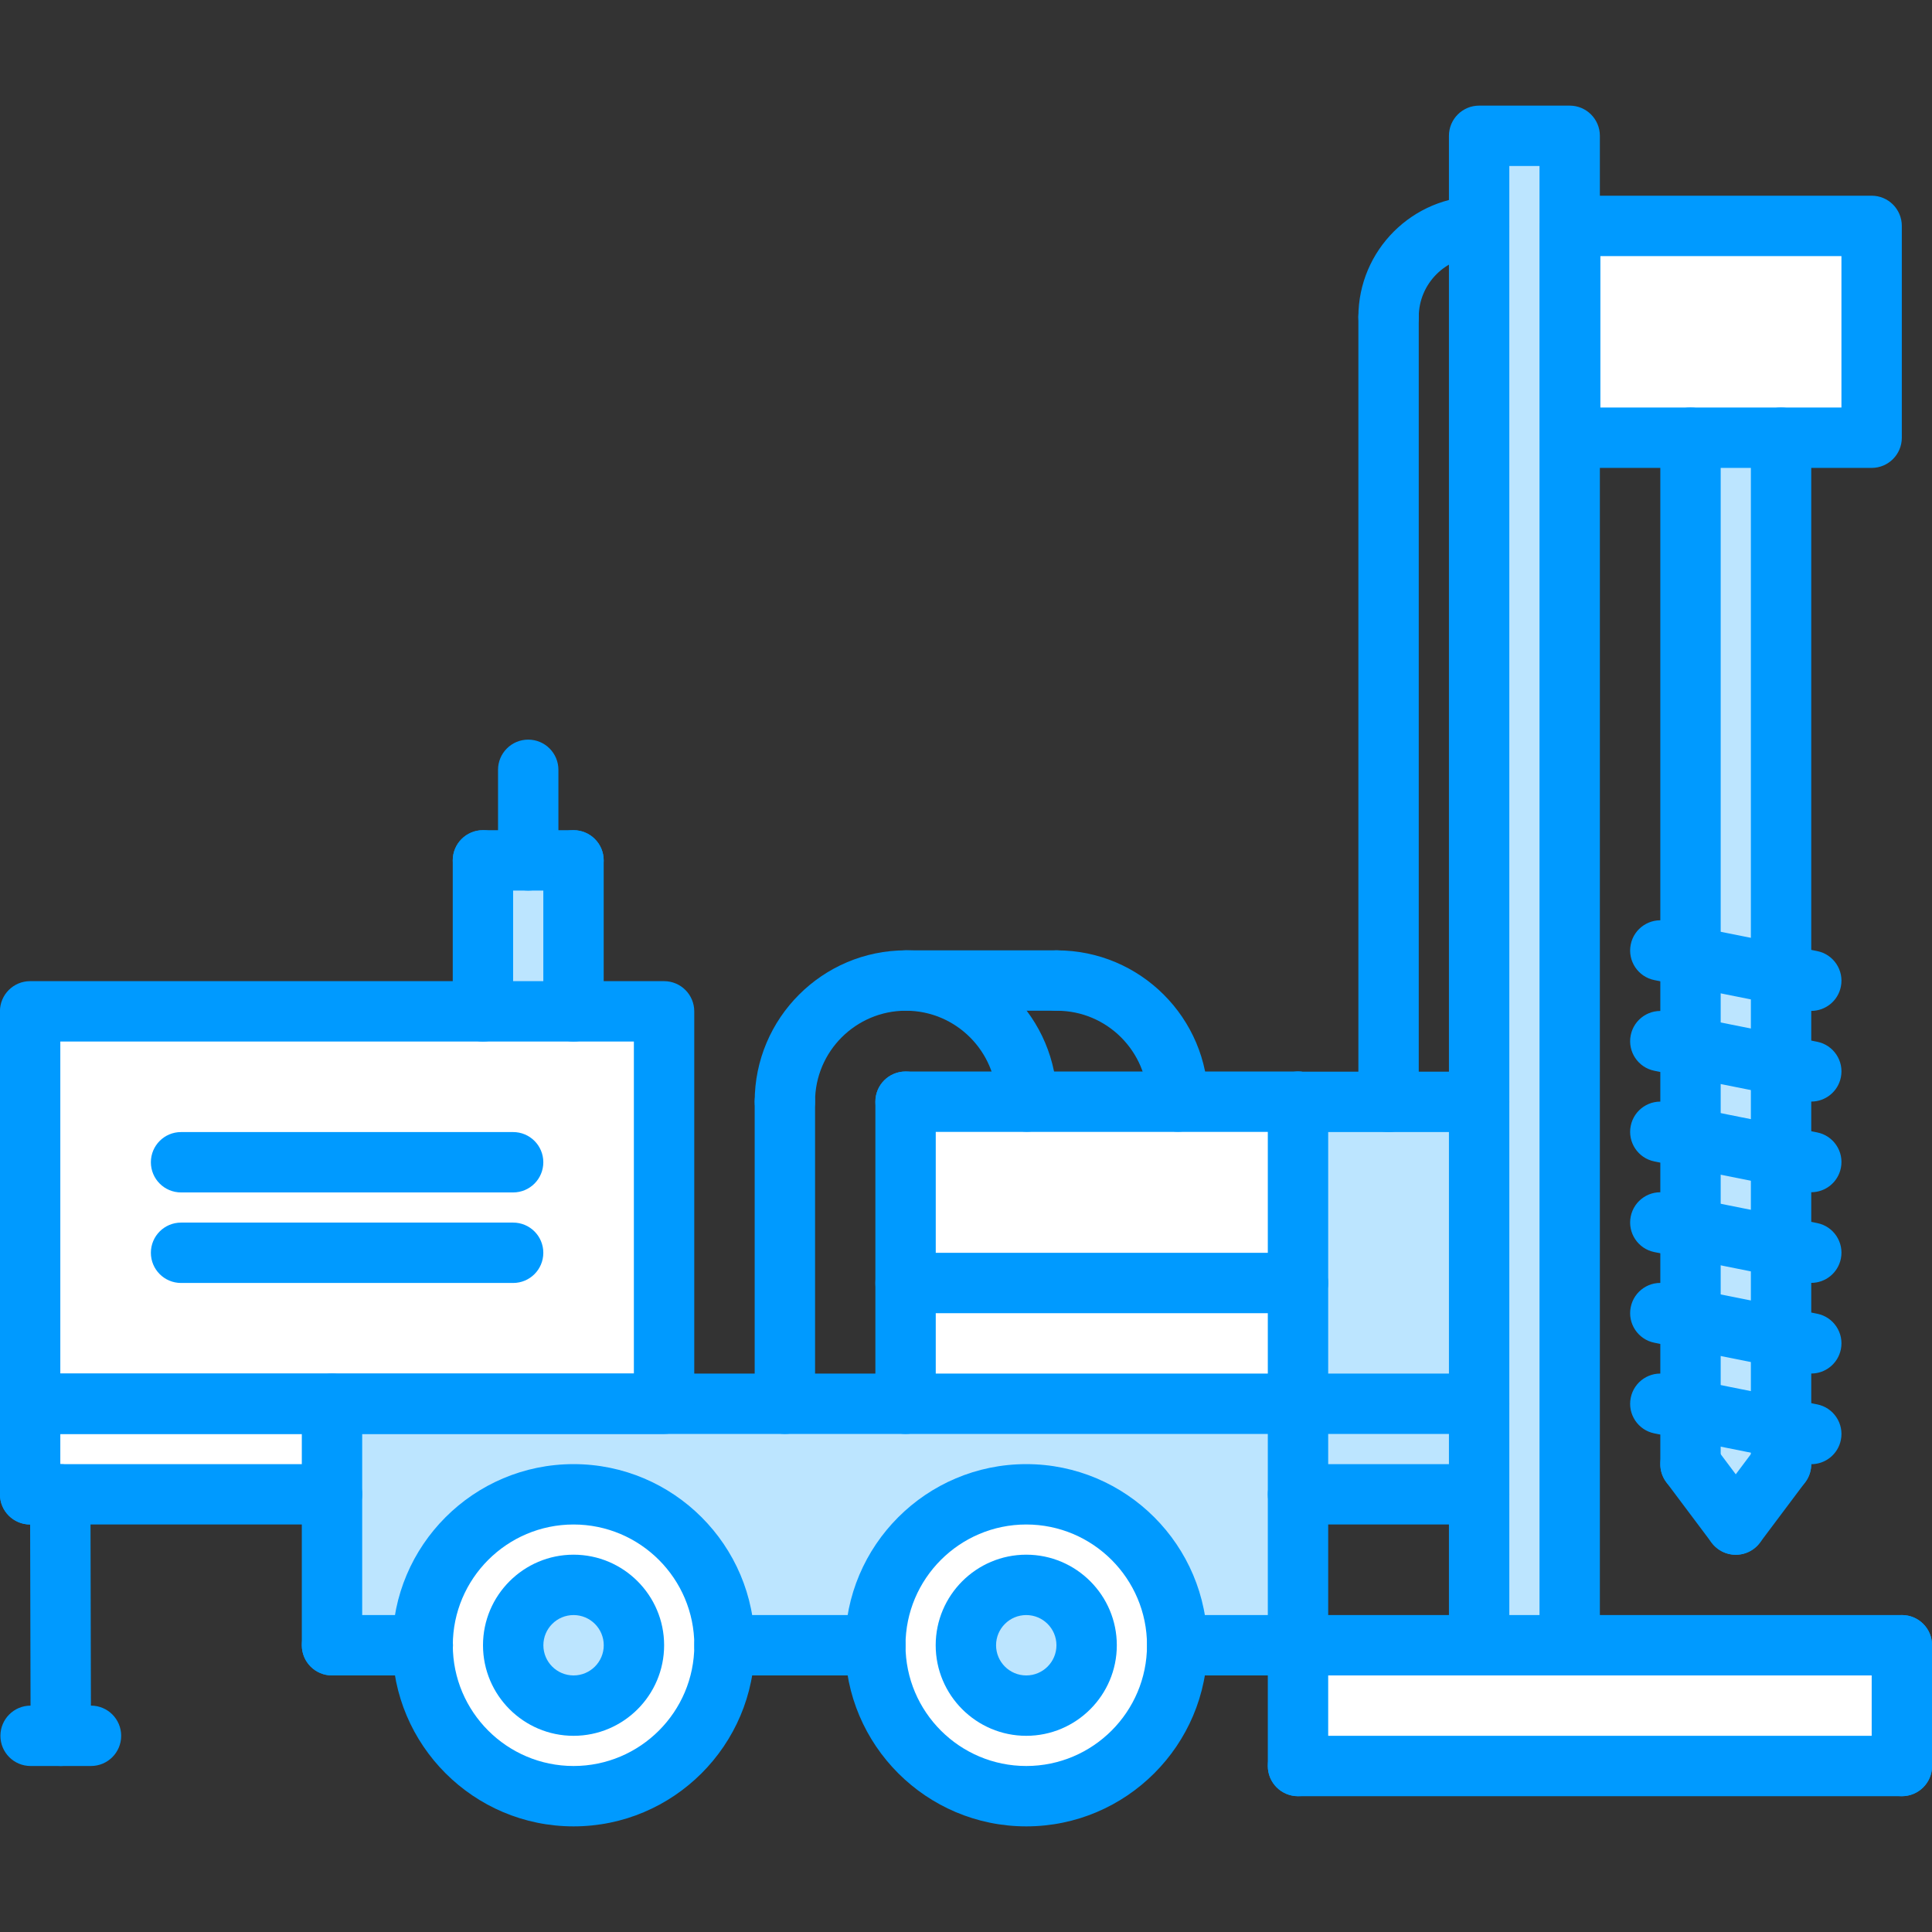 <?xml version="1.0"?>
<svg xmlns="http://www.w3.org/2000/svg" id="icons" enable-background="new 0 0 64 64" height="512px" viewBox="0 0 64 64" width="512px" class=""><rect x="0" y="0" width="64" height="64" fill="#333333" stroke="none"/><g><path d="m11 49.5h-9-1v-3h10z" fill="#e6e9ed" data-original="#E6E9ED" class="" data-old_color="#e6e9ed" style="fill:#FFFFFF"/><path d="m19 28.5v5.01h-3v-5.01h1.5z" fill="#d7e9ff" data-original="#D7E9FF" class="" style="fill:#BCE5FF" data-old_color="#d7e9ff"/><path d="m22 33.51v12.99h-11-10v-12.99h15 3z" fill="#94c1ff" data-original="#94C1FF" class="active-path" style="fill:#FFFFFF" data-old_color="#94c1ff"/><path d="m19 52.5c1.11 0 2 .9 2 2 0 1.11-.89 2-2 2-1.1 0-2-.89-2-2 0-1.1.9-2 2-2z" fill="#d7e9ff" data-original="#D7E9FF" class="" style="fill:#BCE5FF" data-old_color="#d7e9ff"/><path d="m21 54.5c0-1.1-.89-2-2-2-1.1 0-2 .9-2 2 0 1.11.9 2 2 2 1.11 0 2-.89 2-2zm-2-5c2.76 0 5 2.24 5 5 0 2.77-2.24 5-5 5s-5-2.23-5-5c0-2.76 2.24-5 5-5z" fill="#94c1ff" data-original="#94C1FF" class="active-path" style="fill:#FFFFFF" data-old_color="#94c1ff"/><path d="m34 52.5c1.1 0 2 .9 2 2 0 1.11-.9 2-2 2s-2-.89-2-2c0-1.1.9-2 2-2z" fill="#d7e9ff" data-original="#D7E9FF" class="" style="fill:#BCE5FF" data-old_color="#d7e9ff"/><path d="m30 42.5h13v4h-13z" fill="#94c1ff" data-original="#94C1FF" class="active-path" style="fill:#FFFFFF" data-old_color="#94c1ff"/><path d="m43 36.5v6h-13v-6h4.02 5z" fill="#94c1ff" data-original="#94C1FF" class="active-path" style="fill:#FFFFFF" data-old_color="#94c1ff"/><path d="m29 54.5c0-2.75 2.24-5 5-5s5 2.25 5 5c0 2.76-2.24 5-5 5s-5-2.24-5-5zm5-2c-1.1 0-2 .9-2 2 0 1.11.9 2 2 2s2-.89 2-2c0-1.1-.9-2-2-2z" fill="#94c1ff" data-original="#94C1FF" class="active-path" style="fill:#FFFFFF" data-old_color="#94c1ff"/><path d="m34 49.5c-2.76 0-5 2.25-5 5h-5c0-2.76-2.24-5-5-5s-5 2.24-5 5h-3v-5-3h11 4 4 13v3 5h-.5-3.5c0-2.75-2.24-5-5-5z" fill="#d7e9ff" data-original="#D7E9FF" class="" style="fill:#BCE5FF" data-old_color="#d7e9ff"/><path d="m62 7.49v7.01h-3-3-3.98v-7.01z" fill="#94c1ff" data-original="#94C1FF" class="active-path" style="fill:#FFFFFF" data-old_color="#94c1ff"/><path d="m52 4.5v50h-3v-5-3-10-29-3z" fill="#d7e9ff" data-original="#D7E9FF" class="" style="fill:#BCE5FF" data-old_color="#d7e9ff"/><path d="m43 46.5h6v3h-6z" fill="#d7e9ff" data-original="#D7E9FF" class="" style="fill:#BCE5FF" data-old_color="#d7e9ff"/><path d="m49 36.5v10h-6v-4-6h3z" fill="#5c9eff" data-original="#5C9EFF" class="" style="fill:#BCE5FF" data-old_color="#5c9eff"/><path d="m63 54.5v4h-20v-4h6 3z" fill="#94c1ff" data-original="#94C1FF" class="active-path" style="fill:#FFFFFF" data-old_color="#94c1ff"/><path d="m59 44.3v3.01l-3-.6v-3.01z" fill="#d7e9ff" data-original="#D7E9FF" class="" style="fill:#BCE5FF" data-old_color="#d7e9ff"/><path d="m59 41.3v3l-3-.6v-3z" fill="#d7e9ff" data-original="#D7E9FF" class="" style="fill:#BCE5FF" data-old_color="#d7e9ff"/><path d="m59 38.3v3l-3-.6v-3z" fill="#d7e9ff" data-original="#D7E9FF" class="" style="fill:#BCE5FF" data-old_color="#d7e9ff"/><path d="m59 35.3v3l-3-.6v-3z" fill="#d7e9ff" data-original="#D7E9FF" class="" style="fill:#BCE5FF" data-old_color="#d7e9ff"/><path d="m59 32.29v3.01l-3-.6v-3.01z" fill="#d7e9ff" data-original="#D7E9FF" class="" style="fill:#BCE5FF" data-old_color="#d7e9ff"/><path d="m59 48.51-1.5 2-1.5-2v-1.8l3 .6z" fill="#d7e9ff" data-original="#D7E9FF" class="" style="fill:#BCE5FF" data-old_color="#d7e9ff"/><path d="m59 14.5v17.79l-3-.6v-17.19z" fill="#d7e9ff" data-original="#D7E9FF" class="" style="fill:#BCE5FF" data-old_color="#d7e9ff"/><g fill="#116fff"><path d="m42.998 55.501c-.553 0-1-.447-1-1v-7h-30v7c0 .553-.447 1-1 1s-1-.447-1-1v-8c0-.553.447-1 1-1h32c.553 0 1 .447 1 1v8c0 .553-.447 1-1 1z" data-original="#116FFF" class="" style="fill:#009AFF" data-old_color="#116FFF"/><path d="m33.996 60.501c-3.309 0-6-2.691-6-6s2.691-6 6-6 6 2.691 6 6-2.691 6-6 6zm0-10c-2.206 0-4 1.794-4 4s1.794 4 4 4 4-1.794 4-4-1.794-4-4-4z" data-original="#116FFF" class="" style="fill:#009AFF" data-old_color="#116FFF"/><path d="m33.996 57.501c-1.654 0-3-1.346-3-3s1.346-3 3-3 3 1.346 3 3-1.346 3-3 3zm0-4c-.552 0-1 .448-1 1s.448 1 1 1 1-.448 1-1-.448-1-1-1z" data-original="#116FFF" class="" style="fill:#009AFF" data-old_color="#116FFF"/><path d="m19 60.501c-3.309 0-6-2.691-6-6s2.691-6 6-6 6 2.691 6 6-2.691 6-6 6zm0-10c-2.206 0-4 1.794-4 4s1.794 4 4 4 4-1.794 4-4-1.794-4-4-4z" data-original="#116FFF" class="" style="fill:#009AFF" data-old_color="#116FFF"/><path d="m19 57.501c-1.654 0-3-1.346-3-3s1.346-3 3-3 3 1.346 3 3-1.346 3-3 3zm0-4c-.552 0-1 .448-1 1s.448 1 1 1 1-.448 1-1-.448-1-1-1z" data-original="#116FFF" class="" style="fill:#009AFF" data-old_color="#116FFF"/><path d="m42.998 55.501h-4c-.553 0-1-.447-1-1s.447-1 1-1h4c.553 0 1 .447 1 1s-.447 1-1 1z" data-original="#116FFF" class="" style="fill:#009AFF" data-old_color="#116FFF"/><path d="m28.996 55.501h-4.996c-.553 0-1-.447-1-1s.447-1 1-1h4.996c.553 0 1 .447 1 1s-.447 1-1 1z" data-original="#116FFF" class="" style="fill:#009AFF" data-old_color="#116FFF"/><path d="m14.006 55.501h-3.008c-.553 0-1-.447-1-1s.447-1 1-1h3.008c.553 0 1 .447 1 1s-.447 1-1 1z" data-original="#116FFF" class="" style="fill:#009AFF" data-old_color="#116FFF"/><path d="m10.998 47.501h-10c-.553 0-1-.447-1-1s.447-1 1-1h10c.553 0 1 .447 1 1s-.447 1-1 1z" data-original="#116FFF" class="" style="fill:#009AFF" data-old_color="#116FFF"/><path d="m.998 50.501c-.553 0-1-.447-1-1v-3c0-.553.447-1 1-1s1 .447 1 1v3c0 .553-.447 1-1 1z" data-original="#116FFF" class="" style="fill:#009AFF" data-old_color="#116FFF"/><path d="m10.998 50.501h-10c-.553 0-1-.447-1-1s.447-1 1-1h10c.553 0 1 .447 1 1s-.447 1-1 1z" data-original="#116FFF" class="" style="fill:#009AFF" data-old_color="#116FFF"/><path d="m2.014 58.501c-.552 0-.999-.446-1-.998l-.018-8c-.001-.552.445-1.001.998-1.002h.002c.552 0 .999.446 1 .998l.018 8c.001.552-.445 1.001-.998 1.002-.001 0-.001 0-.002 0z" data-original="#116FFF" class="" style="fill:#009AFF" data-old_color="#116FFF"/><path d="m3.014 58.501h-2c-.553 0-1-.447-1-1s.447-1 1-1h2c.553 0 1 .447 1 1s-.448 1-1 1z" data-original="#116FFF" class="" style="fill:#009AFF" data-old_color="#116FFF"/><path d="m21.998 47.501h-21c-.553 0-1-.447-1-1v-12.999c0-.552.447-1 1-1h21c.553 0 1 .448 1 1v12.999c0 .553-.447 1-1 1zm-20-2h19v-10.999h-19v10.999z" data-original="#116FFF" class="" style="fill:#009AFF" data-old_color="#116FFF"/><path d="m18.998 34.502c-.553 0-1-.447-1-1v-5.001c0-.552.447-1 1-1s1 .448 1 1v5.001c0 .553-.447 1-1 1z" data-original="#116FFF" class="" style="fill:#009AFF" data-old_color="#116FFF"/><path d="m18.998 29.501h-3c-.553 0-1-.448-1-1s.447-1 1-1h3c.553 0 1 .448 1 1s-.447 1-1 1z" data-original="#116FFF" class="" style="fill:#009AFF" data-old_color="#116FFF"/><path d="m15.998 34.502c-.553 0-1-.447-1-1v-5.001c0-.552.447-1 1-1s1 .448 1 1v5.001c0 .553-.447 1-1 1z" data-original="#116FFF" class="" style="fill:#009AFF" data-old_color="#116FFF"/><path d="m17.498 29.501c-.553 0-1-.448-1-1v-3c0-.552.447-1 1-1s1 .448 1 1v3c0 .552-.447 1-1 1z" data-original="#116FFF" class="" style="fill:#009AFF" data-old_color="#116FFF"/><path d="m16.998 39.501h-11c-.553 0-1-.447-1-1s.447-1 1-1h11c.553 0 1 .447 1 1s-.447 1-1 1z" data-original="#116FFF" class="" style="fill:#009AFF" data-old_color="#116FFF"/><path d="m16.998 42.5h-11c-.553 0-1-.447-1-1s.447-1 1-1h11c.553 0 1 .447 1 1s-.447 1-1 1z" data-original="#116FFF" class="" style="fill:#009AFF" data-old_color="#116FFF"/><path d="m42.998 47.501c-.553 0-1-.447-1-1v-10.006c0-.553.447-1 1-1s1 .447 1 1v10.006c0 .553-.447 1-1 1z" data-original="#116FFF" class="" style="fill:#009AFF" data-old_color="#116FFF"/><path d="m42.998 43.501h-13c-.553 0-1-.447-1-1s.447-1 1-1h13c.553 0 1 .447 1 1s-.447 1-1 1z" data-original="#116FFF" class="" style="fill:#009AFF" data-old_color="#116FFF"/><path d="m42.998 37.495h-13c-.553 0-1-.447-1-1s.447-1 1-1h13c.553 0 1 .447 1 1s-.447 1-1 1z" data-original="#116FFF" class="" style="fill:#009AFF" data-old_color="#116FFF"/><path d="m29.998 47.501c-.553 0-1-.447-1-1v-10.006c0-.553.447-1 1-1s1 .447 1 1v10.006c0 .553-.447 1-1 1z" data-original="#116FFF" class="" style="fill:#009AFF" data-old_color="#116FFF"/><path d="m34.016 37.49c-.553 0-1-.447-1-1 0-1.659-1.35-3.009-3.008-3.009s-3.008 1.35-3.008 3.009c0 .553-.447 1-1 1s-1-.447-1-1c0-2.762 2.246-5.009 5.008-5.009s5.008 2.247 5.008 5.009c0 .553-.448 1-1 1z" data-original="#116FFF" class="" style="fill:#009AFF" data-old_color="#116FFF"/><path d="m39.02 37.49c-.553 0-1-.447-1-1 0-1.658-1.35-3.008-3.008-3.008-.553 0-1-.447-1-1 0-.552.447-1 1-1 2.762 0 5.008 2.246 5.008 5.008 0 .553-.448 1-1 1z" data-original="#116FFF" class="" style="fill:#009AFF" data-old_color="#116FFF"/><path d="m35.012 33.482-5.004-.001c-.553 0-1-.448-1-1s.448-1 1-1l5.004.001c.553 0 1 .448 1 1 0 .553-.449 1-1 1z" data-original="#116FFF" class="" style="fill:#009AFF" data-old_color="#116FFF"/><path d="m26 47.501c-.553 0-1-.447-1-1v-10.011c0-.553.447-1 1-1s1 .447 1 1v10.011c0 .553-.447 1-1 1z" data-original="#116FFF" class="" style="fill:#009AFF" data-old_color="#116FFF"/><path d="m51.998 55.497c-.553 0-1-.447-1-1v-48.998h-1v48.998c0 .553-.447 1-1 1s-1-.447-1-1v-49.998c0-.552.447-1 1-1h3c.553 0 1 .448 1 1v49.998c0 .553-.447 1-1 1z" data-original="#116FFF" class="" style="fill:#009AFF" data-old_color="#116FFF"/><path d="m63.002 55.5h-20.504c-.553 0-1-.447-1-1s.447-1 1-1h20.504c.553 0 1 .447 1 1s-.447 1-1 1z" data-original="#116FFF" class="" style="fill:#009AFF" data-old_color="#116FFF"/><path d="m63.002 59.501h-20.004c-.553 0-1-.447-1-1s.447-1 1-1h20.004c.553 0 1 .447 1 1s-.447 1-1 1z" data-original="#116FFF" class="" style="fill:#009AFF" data-old_color="#116FFF"/><path d="m42.998 59.501c-.553 0-1-.447-1-1v-4c0-.553.447-1 1-1s1 .447 1 1v4c0 .553-.447 1-1 1z" data-original="#116FFF" class="" style="fill:#009AFF" data-old_color="#116FFF"/><path d="m63.002 59.501c-.553 0-1-.447-1-1v-4c0-.553.447-1 1-1s1 .447 1 1v4c0 .553-.447 1-1 1z" data-original="#116FFF" class="" style="fill:#009AFF" data-old_color="#116FFF"/><path d="m48.998 47.501h-6c-.553 0-1-.447-1-1s.447-1 1-1h6c.553 0 1 .447 1 1s-.447 1-1 1z" data-original="#116FFF" class="" style="fill:#009AFF" data-old_color="#116FFF"/><path d="m48.998 50.501h-6c-.553 0-1-.447-1-1s.447-1 1-1h6c.553 0 1 .447 1 1s-.447 1-1 1z" data-original="#116FFF" class="" style="fill:#009AFF" data-old_color="#116FFF"/><path d="m48.998 37.501h-6c-.553 0-1-.447-1-1s.447-1 1-1h6c.553 0 1 .447 1 1s-.447 1-1 1z" data-original="#116FFF" class="" style="fill:#009AFF" data-old_color="#116FFF"/><path d="m45.998 11.499c-.553 0-1-.448-1-1 0-2.206 1.794-4 4-4 .553 0 1 .448 1 1s-.447 1-1 1c-1.103 0-2 .897-2 2 0 .552-.447 1-1 1z" data-original="#116FFF" class="" style="fill:#009AFF" data-old_color="#116FFF"/><path d="m45.998 37.501c-.553 0-1-.447-1-1v-26.002c0-.552.447-1 1-1s1 .448 1 1v26.002c0 .553-.447 1-1 1z" data-original="#116FFF" class="" style="fill:#009AFF" data-old_color="#116FFF"/><path d="m62 15.5h-9.986c-.553 0-1-.448-1-1v-7.017c0-.552.447-1 1-1h9.986c.553 0 1 .448 1 1v7.017c0 .552-.447 1-1 1zm-8.986-2h7.986v-5.017h-7.986z" data-original="#116FFF" class="" style="fill:#009AFF" data-old_color="#116FFF"/><path d="m59 49.503c-.553 0-1-.447-1-1v-34.003c0-.552.447-1 1-1s1 .448 1 1v34.003c0 .553-.447 1-1 1z" data-original="#116FFF" class="" style="fill:#009AFF" data-old_color="#116FFF"/><path d="m56 49.503c-.553 0-1-.447-1-1v-34.003c0-.552.447-1 1-1s1 .448 1 1v34.003c0 .553-.447 1-1 1z" data-original="#116FFF" class="" style="fill:#009AFF" data-old_color="#116FFF"/><path d="m57.499 51.504c-.209 0-.419-.065-.599-.2-.442-.331-.532-.958-.2-1.399l1.5-2.001c.332-.442.959-.53 1.399-.2.442.331.532.958.2 1.399l-1.5 2.001c-.195.262-.495.4-.8.4z" data-original="#116FFF" class="" style="fill:#009AFF" data-old_color="#116FFF"/><path d="m57.501 51.504c-.305 0-.604-.138-.801-.4l-1.5-2.001c-.332-.441-.242-1.068.2-1.399.441-.332 1.067-.243 1.399.2l1.5 2.001c.332.441.242 1.068-.2 1.399-.179.134-.389.2-.598.2z" data-original="#116FFF" class="" style="fill:#009AFF" data-old_color="#116FFF"/><path d="m60.001 48.503c-.065 0-.131-.006-.197-.02l-5-1c-.541-.108-.893-.635-.784-1.177.107-.542.637-.896 1.177-.784l5 1c.541.108.893.635.784 1.177-.095.476-.513.804-.98.804z" data-original="#116FFF" class="" style="fill:#009AFF" data-old_color="#116FFF"/><path d="m60.001 45.5c-.065 0-.131-.006-.197-.02l-5-1c-.541-.108-.893-.635-.784-1.177.107-.542.637-.896 1.177-.784l5 1c.541.108.893.635.784 1.177-.095.476-.513.804-.98.804z" data-original="#116FFF" class="" style="fill:#009AFF" data-old_color="#116FFF"/><path d="m60.001 42.497c-.065 0-.131-.006-.197-.02l-5-1c-.541-.108-.893-.635-.784-1.177.107-.542.637-.896 1.177-.784l5 1c.541.108.893.635.784 1.177-.095.476-.513.804-.98.804z" data-original="#116FFF" class="" style="fill:#009AFF" data-old_color="#116FFF"/><path d="m60.001 39.494c-.065 0-.131-.006-.197-.02l-5-1c-.541-.108-.893-.635-.784-1.177.107-.542.637-.895 1.177-.784l5 1c.541.108.893.635.784 1.177-.095.476-.513.804-.98.804z" data-original="#116FFF" class="" style="fill:#009AFF" data-old_color="#116FFF"/><path d="m60.001 36.491c-.065 0-.131-.006-.197-.02l-5-1c-.541-.108-.893-.635-.784-1.177.107-.542.637-.895 1.177-.784l5 1c.541.108.893.635.784 1.177-.095.476-.513.804-.98.804z" data-original="#116FFF" class="" style="fill:#009AFF" data-old_color="#116FFF"/><path d="m60.001 33.487c-.065 0-.131-.006-.197-.02l-5-1c-.541-.108-.893-.635-.784-1.177.107-.542.637-.894 1.177-.784l5 1c.541.108.893.635.784 1.177-.095.476-.513.804-.98.804z" data-original="#116FFF" class="" style="fill:#009AFF" data-old_color="#116FFF"/></g></g> </svg>
